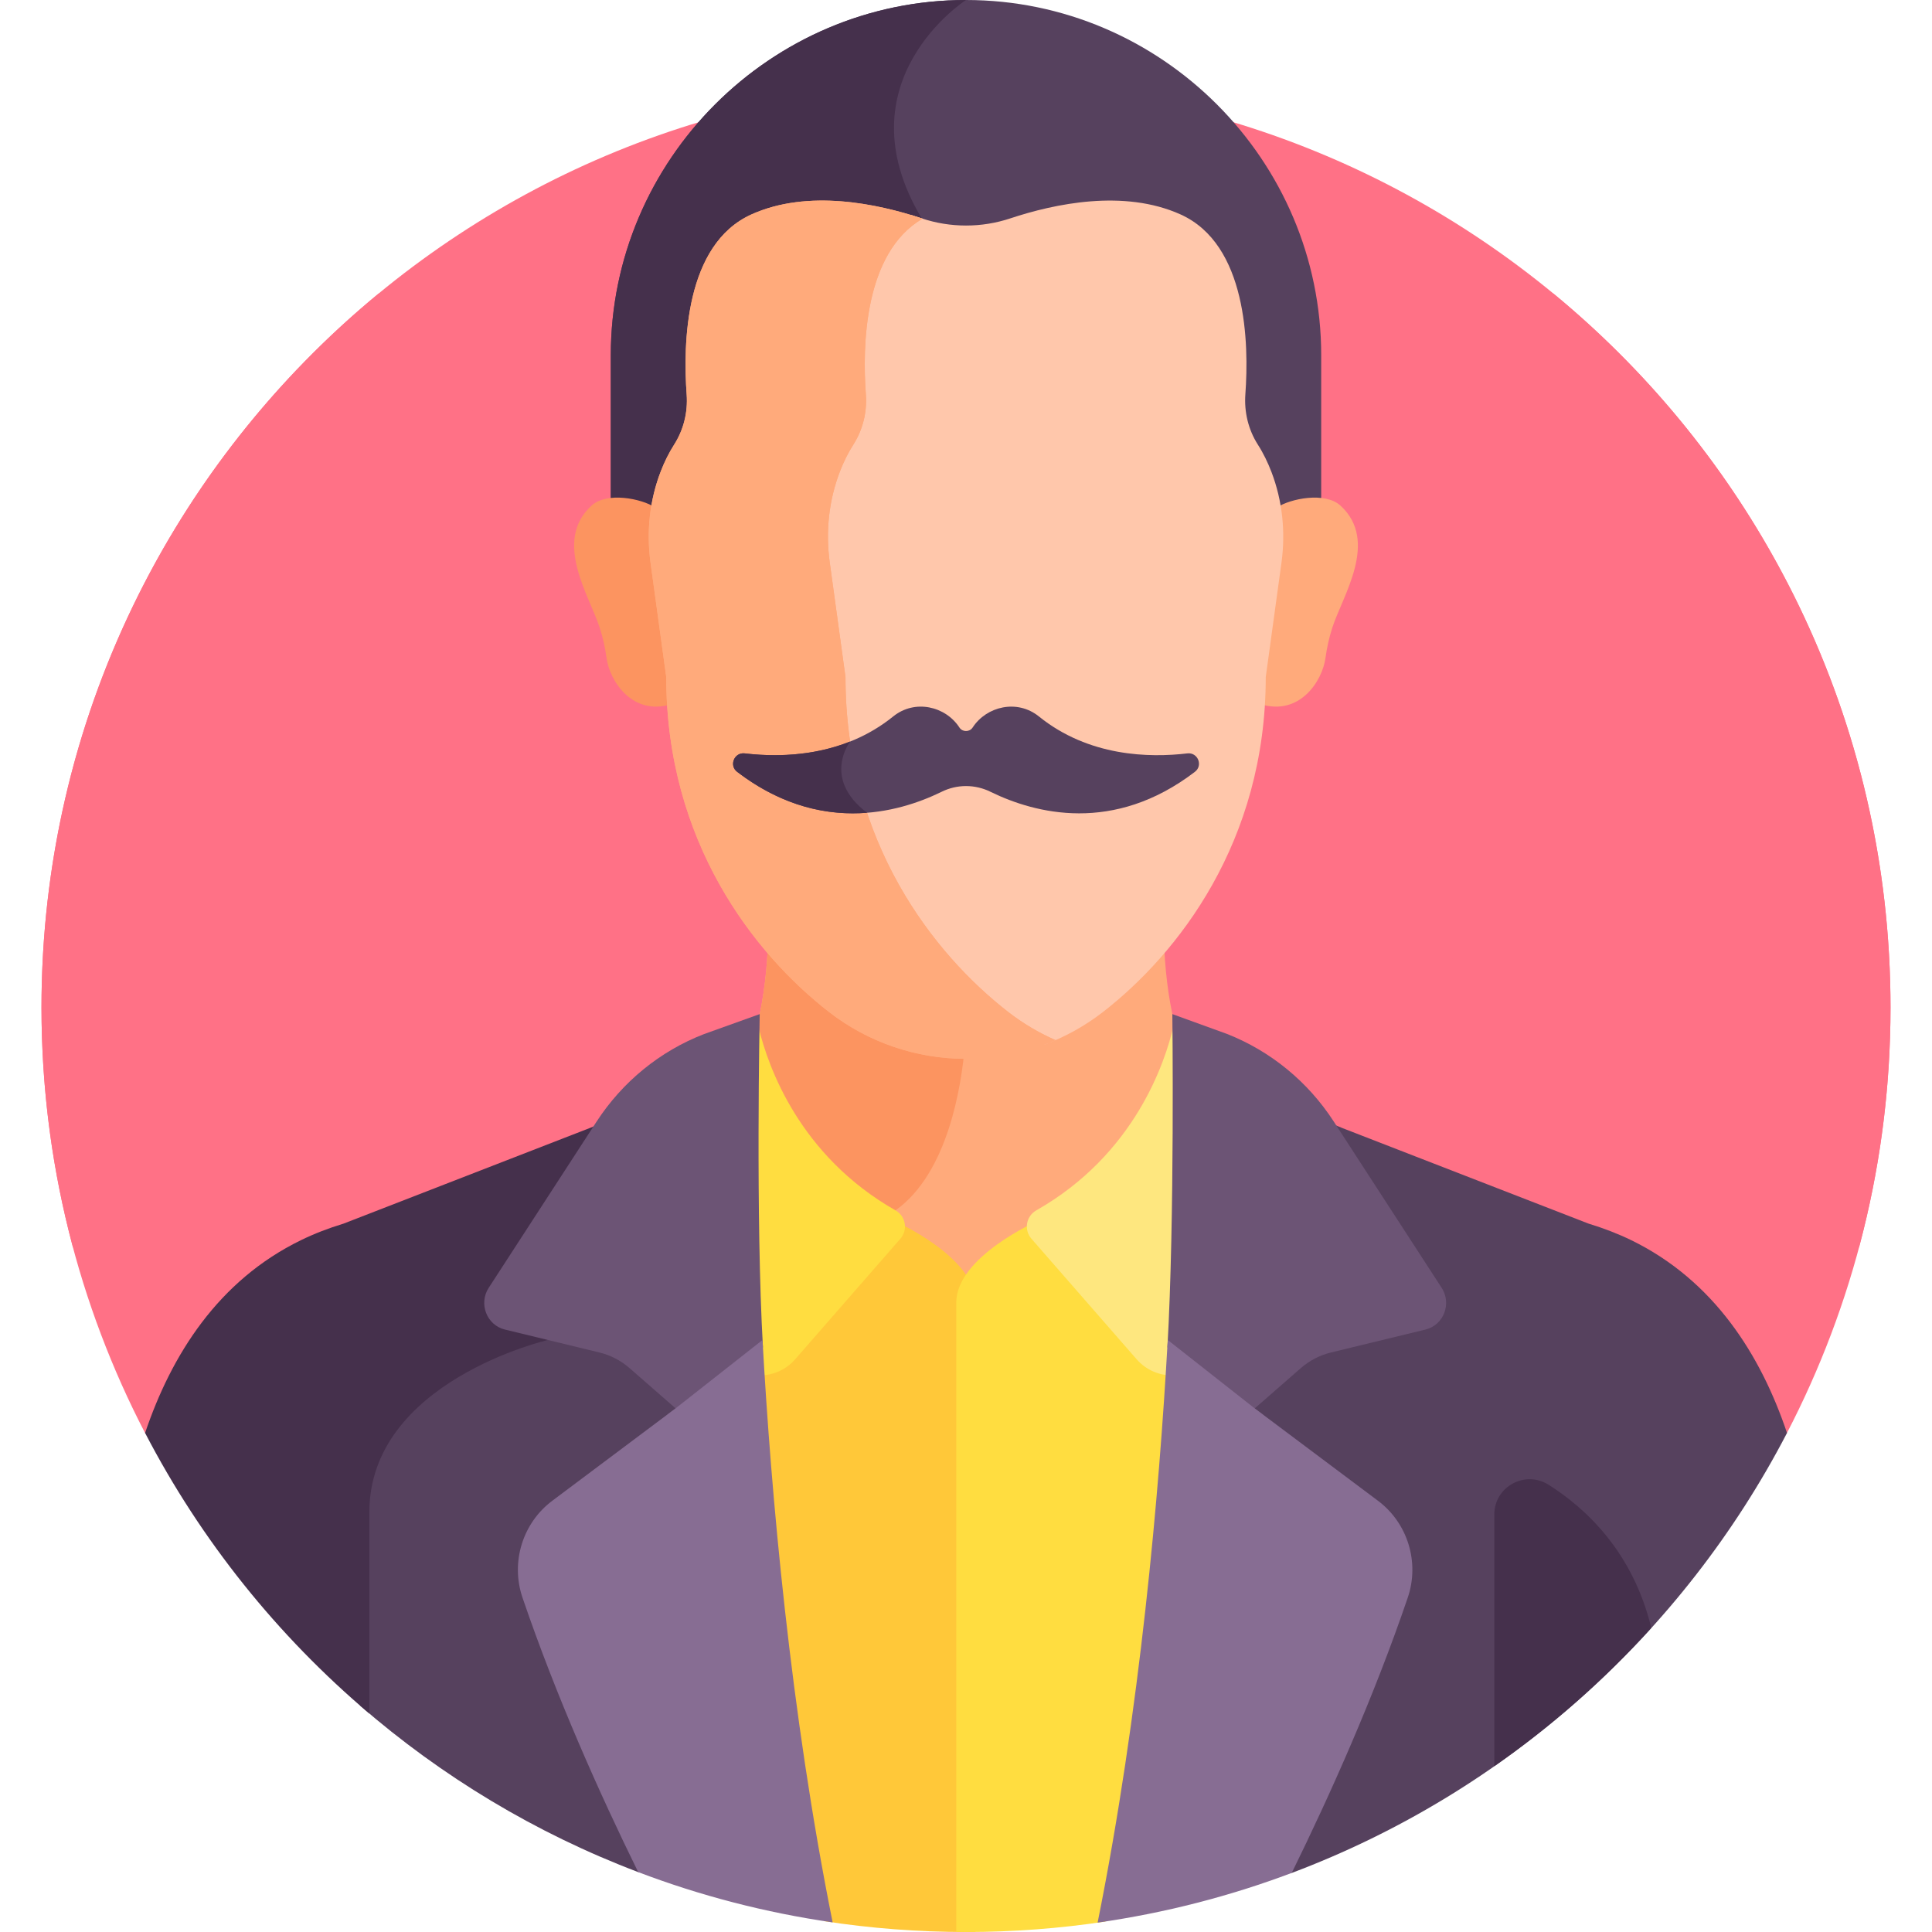 <svg width="40" height="40" viewBox="0 0 40 40" fill="none" xmlns="http://www.w3.org/2000/svg">
<g clip-path="url(#clip0_2466_511974)">
<path d="M3.003 29.668H36.997C38.366 27.031 39.141 24.036 39.141 20.859C39.141 10.288 30.571 1.718 20 1.718C9.429 1.718 0.859 10.288 0.859 20.859C0.859 24.036 1.634 27.031 3.003 29.668Z" fill="#FF7186"/>
<path d="M18.341 25.522C18.341 25.522 19.502 26.031 19.998 26.761C20.495 26.031 21.655 25.522 21.655 25.522L26.327 23.146C25.935 23.025 25.536 22.917 25.129 22.823C24.336 22.03 24.135 20.526 24.098 19.474C23.684 19.956 23.25 20.36 22.835 20.682C22.026 21.31 21.028 21.651 20 21.651C18.973 21.651 17.975 21.31 17.166 20.682C16.751 20.36 16.317 19.956 15.903 19.474C15.867 20.526 15.665 22.03 14.872 22.823C14.464 22.917 14.065 23.026 13.672 23.147L18.341 25.522Z" fill="#FFAA7B"/>
<path d="M17.166 20.682C16.75 20.36 16.316 19.956 15.902 19.474C15.877 20.22 15.767 21.191 15.424 21.976C16.253 23.56 17.608 25.721 18.541 25.059C19.632 24.284 19.907 22.469 19.976 21.651C18.956 21.645 17.968 21.305 17.166 20.682Z" fill="#FC9460"/>
<path d="M18.506 25.274L15.549 23.77C15.549 29.614 16.187 35.367 17.064 39.776C18.021 39.923 19.002 40 20 40C20.066 40 20.132 39.998 20.198 39.998C20.198 36.014 20.198 27.688 20.198 26.967C20.198 26.017 18.506 25.274 18.506 25.274Z" fill="#FFC839"/>
<path d="M19.799 26.967V39.997C19.866 39.998 19.933 40 20.001 40C20.981 40 21.945 39.926 22.885 39.784C23.747 35.481 24.392 29.836 24.433 23.778L21.492 25.274C21.492 25.274 19.799 26.017 19.799 26.967Z" fill="#FFDD40"/>
<path d="M24.298 21.237C24.123 21.994 23.494 23.901 21.456 25.059C21.244 25.179 21.194 25.462 21.354 25.646L23.53 28.139C23.734 28.373 24.014 28.482 24.29 28.477C24.434 26.192 24.45 23.295 24.43 21.237H24.298Z" fill="#FEE77F"/>
<path d="M18.54 25.059C16.549 23.927 15.903 22.081 15.711 21.29H15.568C15.531 23.54 15.53 26.239 15.669 28.474C15.958 28.491 16.254 28.384 16.466 28.139L18.642 25.646C18.803 25.462 18.752 25.179 18.54 25.059Z" fill="#FFDD40"/>
<path d="M20 0C15.956 0 12.646 3.309 12.646 7.354V10.781H27.354V7.354C27.354 3.309 24.044 0 20 0Z" fill="#56415E"/>
<path d="M12.646 7.354V10.781H14.208C16.479 9.353 20.298 6.555 19.083 4.522C17.384 1.68 20 0 20 0C15.956 0 12.646 3.309 12.646 7.354Z" fill="#45304C"/>
<path d="M27.754 10.469C27.433 10.175 26.717 10.324 26.441 10.504C26.501 10.88 26.505 11.265 26.452 11.646L26.127 14.019C26.127 14.21 26.12 14.398 26.109 14.582C26.904 14.822 27.377 14.109 27.443 13.619C27.472 13.408 27.518 13.201 27.583 12.998C27.795 12.338 28.557 11.205 27.754 10.469Z" fill="#FFAA7B"/>
<path d="M12.246 10.469C12.567 10.175 13.284 10.324 13.56 10.504C13.499 10.88 13.496 11.265 13.548 11.646L13.874 14.019C13.874 14.21 13.88 14.398 13.891 14.582C13.097 14.822 12.624 14.109 12.557 13.619C12.529 13.408 12.482 13.201 12.417 12.998C12.206 12.338 11.443 11.205 12.246 10.469Z" fill="#FC9460"/>
<path d="M26.324 9.771C26.25 9.579 26.158 9.385 26.041 9.203C25.844 8.893 25.757 8.527 25.784 8.162C25.86 7.112 25.819 5.059 24.441 4.439C23.27 3.912 21.834 4.217 20.918 4.521C20.323 4.719 19.678 4.719 19.083 4.521C19.009 4.497 18.93 4.472 18.849 4.447C17.788 5.255 17.762 7.081 17.833 8.054C17.861 8.425 17.769 8.796 17.569 9.11C17.453 9.292 17.361 9.483 17.287 9.673C17.047 10.29 16.977 10.958 17.067 11.612L17.401 14.043C17.401 17.537 19.266 19.912 20.853 21.144C21.094 21.331 21.352 21.493 21.622 21.629C22.055 21.467 22.465 21.24 22.835 20.953C24.384 19.75 26.206 17.431 26.206 14.019L26.532 11.646C26.618 11.014 26.552 10.367 26.324 9.771Z" fill="#FFC7AB"/>
<path d="M20.875 20.953C19.326 19.75 17.505 17.431 17.505 14.019L17.179 11.645C17.091 11.007 17.159 10.354 17.393 9.753C17.465 9.567 17.556 9.38 17.669 9.203C17.864 8.896 17.953 8.533 17.927 8.171C17.853 7.169 17.885 5.236 19.1 4.527C19.094 4.525 19.088 4.523 19.082 4.521C18.166 4.217 16.73 3.912 15.559 4.439C14.177 5.061 14.14 7.124 14.217 8.171C14.243 8.533 14.154 8.896 13.959 9.203C13.846 9.38 13.755 9.567 13.683 9.753C13.449 10.354 13.381 11.007 13.468 11.646L13.794 14.019C13.794 17.431 15.616 19.75 17.165 20.953C17.974 21.581 18.971 21.922 19.999 21.922C20.642 21.922 21.274 21.789 21.854 21.535C21.507 21.383 21.178 21.188 20.875 20.953Z" fill="#FFAA7B"/>
<path d="M20.875 20.953C19.326 19.75 17.505 17.431 17.505 14.019L17.179 11.645C17.091 11.007 17.159 10.354 17.393 9.753C17.465 9.567 17.556 9.38 17.669 9.203C17.864 8.896 17.953 8.533 17.927 8.171C17.853 7.169 17.885 5.236 19.1 4.527C19.094 4.525 19.088 4.523 19.082 4.521C18.166 4.217 16.73 3.912 15.559 4.439C14.177 5.061 14.14 7.124 14.217 8.171C14.243 8.533 14.154 8.896 13.959 9.203C13.846 9.38 13.755 9.567 13.683 9.753C13.449 10.354 13.381 11.007 13.468 11.646L13.794 14.019C13.794 17.431 15.616 19.75 17.165 20.953C17.974 21.581 18.971 21.922 19.999 21.922C20.642 21.922 21.274 21.789 21.854 21.535C21.507 21.383 21.178 21.188 20.875 20.953Z" fill="#FFAA7B"/>
<path d="M24.584 15.598C23.798 15.692 22.54 15.666 21.509 14.833C21.06 14.471 20.424 14.622 20.137 15.063C20.074 15.159 19.927 15.16 19.864 15.063C19.577 14.621 18.941 14.471 18.493 14.833C17.462 15.666 16.203 15.692 15.418 15.598C15.203 15.573 15.089 15.847 15.261 15.979C16.948 17.271 18.572 16.841 19.481 16.4C19.483 16.398 19.486 16.397 19.489 16.396C19.813 16.234 20.188 16.234 20.513 16.396C20.515 16.397 20.518 16.398 20.521 16.4C21.43 16.841 23.054 17.271 24.74 15.979C24.912 15.848 24.799 15.573 24.584 15.598Z" fill="#56415E"/>
<path d="M33.776 25.678C33.5 25.544 33.203 25.429 32.887 25.333L27.797 23.357C27.522 23.242 27.245 23.134 26.964 23.033C26.742 23.32 26.42 23.692 25.994 24.082C25.58 29.56 24.134 35.396 23.186 38.773L26.745 38.777L26.745 38.777C31.182 37.107 34.834 33.836 36.998 29.668C36.456 28.057 35.488 26.514 33.776 25.678Z" fill="#56415E"/>
<path d="M14.988 24.861C14.276 24.375 13.736 23.851 13.355 23.419L11.274 27.496C11.274 27.496 7.461 28.381 7.461 31.176V35.318C9.146 36.781 11.089 37.955 13.213 38.76L13.214 38.76L16.771 38.765C15.763 34.592 15.248 29.042 14.988 24.861Z" fill="#56415E"/>
<path d="M13.037 23.033C12.758 23.134 12.481 23.241 12.207 23.356L7.112 25.334C6.799 25.429 6.504 25.543 6.23 25.677C4.516 26.512 3.547 28.056 3.004 29.668C4.162 31.897 5.746 33.869 7.647 35.478C7.647 34.38 7.647 32.813 7.647 31.309C7.647 28.6 11.342 27.743 11.342 27.743L13.479 23.556C13.303 23.364 13.156 23.187 13.037 23.033Z" fill="#45304C"/>
<path d="M10.454 27.527L12.411 28.002C12.643 28.058 12.857 28.17 13.037 28.328L13.988 29.159L13.812 29.291L13.988 29.318L15.796 27.895C15.643 25.238 15.729 20.996 15.729 20.996L14.575 21.41C13.665 21.762 12.887 22.397 12.35 23.224L10.118 26.663C9.905 26.991 10.077 27.436 10.454 27.527Z" fill="#6C5475"/>
<path d="M15.787 27.743L13.987 29.159L11.434 31.072C10.82 31.532 10.568 32.345 10.818 33.078C11.517 35.128 12.412 37.13 13.213 38.76C14.494 39.247 15.842 39.599 17.239 39.801C16.36 35.428 15.964 30.911 15.787 27.743Z" fill="#876D93"/>
<path d="M29.513 27.527L27.555 28.002C27.324 28.058 27.109 28.17 26.929 28.328L25.978 29.159L26.154 29.291L25.978 29.318L24.17 27.895C24.323 25.238 24.272 20.996 24.272 20.996L25.405 21.407C26.306 21.762 27.077 22.393 27.61 23.214L29.848 26.663C30.061 26.991 29.889 27.436 29.513 27.527Z" fill="#6C5475"/>
<path d="M28.53 31.072L25.977 29.159L24.177 27.743C24 30.913 23.604 35.431 22.725 39.806C24.118 39.607 25.464 39.259 26.744 38.777C27.546 37.144 28.445 35.135 29.146 33.078C29.396 32.345 29.144 31.532 28.53 31.072Z" fill="#876D93"/>
<path d="M32.156 6.074C30.768 7.023 29.717 8.476 30.083 10.66C31.041 16.383 26.626 19.302 33.527 22.371C35.98 23.462 37.526 24.738 38.488 25.829C38.913 24.244 39.141 22.578 39.141 20.859C39.141 14.904 36.421 9.584 32.156 6.074Z" fill="#FF7186"/>
<path d="M7.844 6.074C9.232 7.023 10.283 8.476 9.917 10.66C8.959 16.383 13.374 19.302 6.473 22.371C4.02 23.462 2.474 24.738 1.512 25.829C1.087 24.244 0.859 22.578 0.859 20.859C0.859 14.904 3.579 9.584 7.844 6.074Z" fill="#FF7186"/>
<path d="M34.188 33.705C33.809 32.139 32.844 31.235 32.063 30.741C31.574 30.432 30.938 30.78 30.938 31.357V36.567C32.127 35.738 33.217 34.776 34.188 33.705Z" fill="#45304C"/>
<path d="M17.602 15.352L17.602 15.352C16.803 15.671 15.986 15.666 15.418 15.598C15.203 15.573 15.089 15.848 15.261 15.979C16.218 16.712 17.155 16.89 17.952 16.827C17.008 16.116 17.602 15.352 17.602 15.352Z" fill="#45304C"/>
</g>
<defs>
<clipPath id="clip0_2466_511974">
<rect width="40" height="40" fill="white"/>
</clipPath>
</defs>
</svg>
